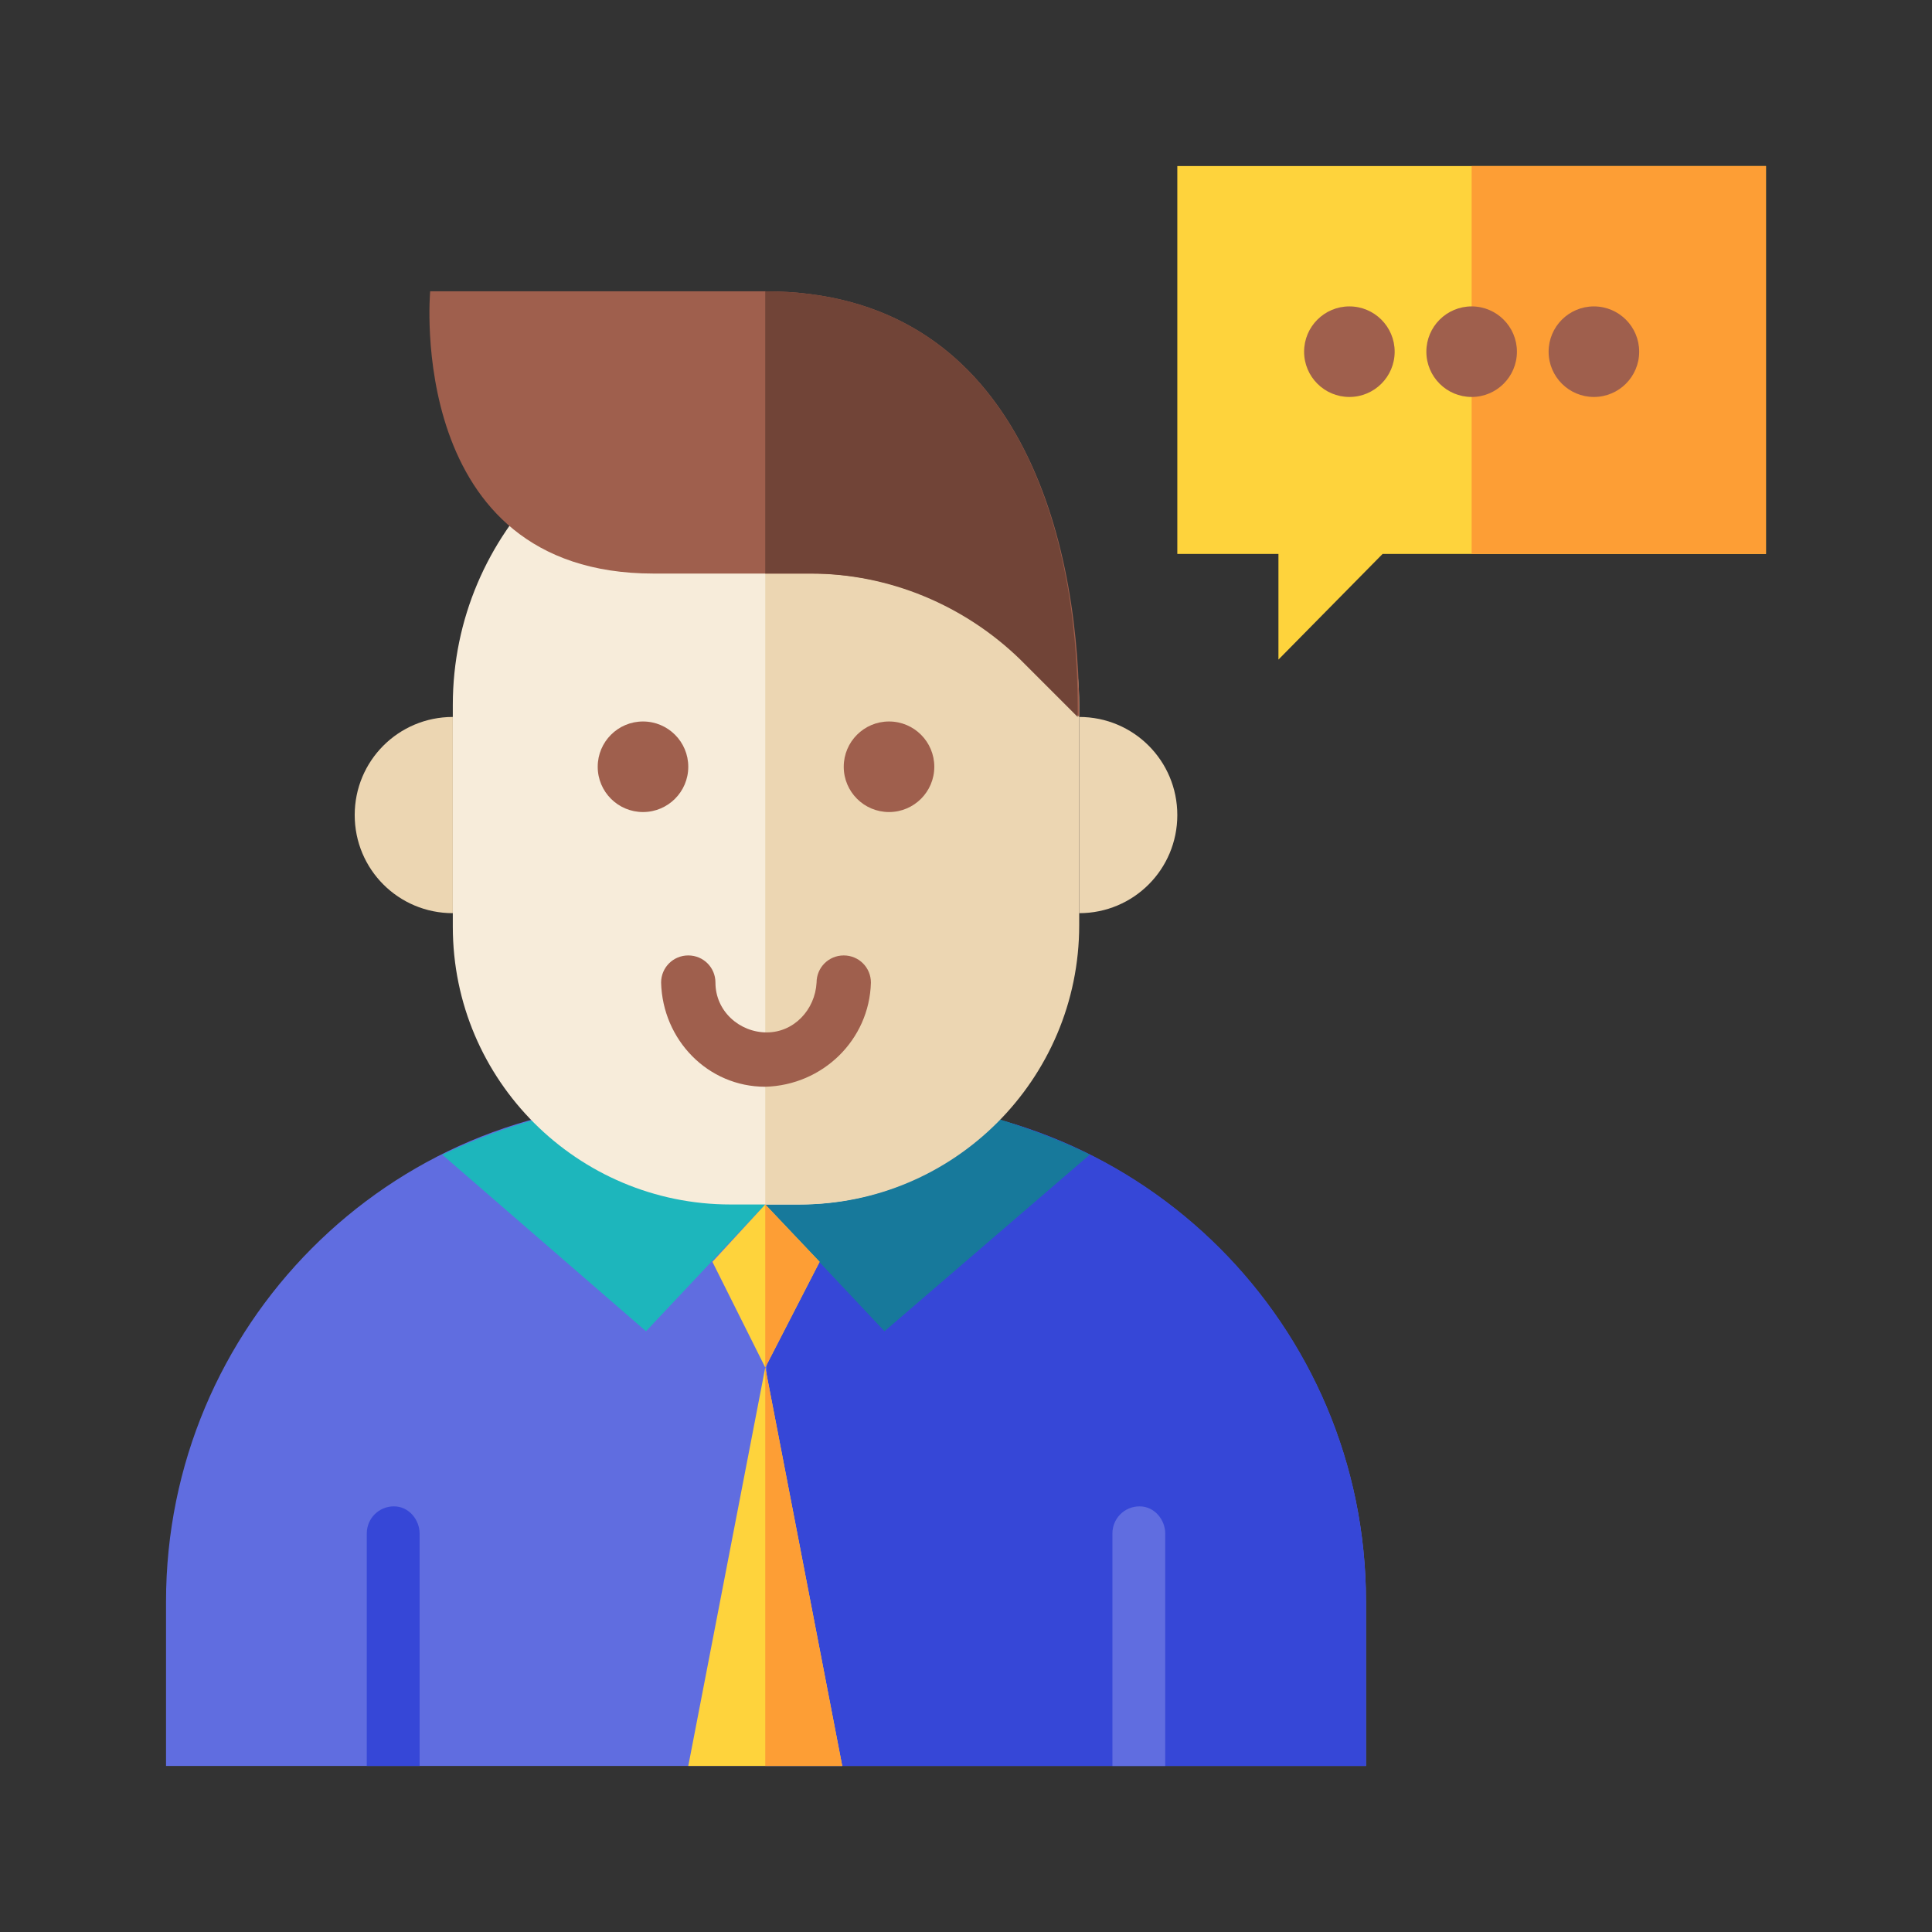 <svg id="Layer_1" enable-background="new 0 0 128 128" height="512" viewBox="0 0 128 128" width="512" xmlns="http://www.w3.org/2000/svg"><rect x="0" y="0" width="128" height="128" fill="#333333" stroke="none"/><path d="m117 11h-39v25.7h6.7v7l6.9-7h25.4z" fill="#fed33c"/><path d="m97.5 11h19.5v25.7h-19.5z" fill="#fd9e35"/><path d="m90.5 106.1v10.9h-79.5v-10.9c0-18.2 14.7-33.1 33-33.1h.1 13.3c18.2 0 33.1 14.8 33.1 33.1z" fill="#606de0"/><path d="m57.4 73h-6.6v44h39.7v-10.9c0-18.3-14.8-33.1-33.1-33.1z" fill="#3647d7"/><path d="m50.7 79.8-7.9 8.4-13.5-11.7c2.1-1 4.2-1.8 6.4-2.4z" fill="#1db6bc"/><path d="m72.2 76.5-13.6 11.7-7.9-8.4 15-5.8c2.3.7 4.5 1.5 6.5 2.5z" fill="#17799b"/><path d="m50.7 26c11.4 0 20.7 9.3 20.7 20.7v14.6c0 10.2-8.3 18.5-18.5 18.5h-4.5c-10.1 0-18.4-8.2-18.4-18.4v-14.7c0-11.4 9.3-20.7 20.7-20.7z" fill="#f7ecda"/><path d="m50.7 26v53.8h2.3c10.2 0 18.5-8.3 18.5-18.5v-14.6c0-11.4-9.3-20.7-20.8-20.7z" fill="#ecd6b2"/><path d="m23.5 54c0 3.6 2.9 6.5 6.5 6.5v-13c-3.6 0-6.5 2.9-6.5 6.5z" fill="#ecd6b2"/><path d="m78 54c0 3.6-2.9 6.5-6.5 6.5v-13c3.6 0 6.5 2.9 6.5 6.5z" fill="#ecd6b2"/><path d="m27.8 101.6v15.4h-3.5v-15.4c0-1 .8-1.8 1.8-1.8s1.7.9 1.7 1.8z" fill="#3647d7"/><path d="m77.2 101.6v15.4h-3.5v-15.4c0-1 .8-1.8 1.8-1.8s1.7.9 1.7 1.8z" fill="#606de0"/><path d="m50.7 90.6-3.5-7 3.5-3.8 3.6 3.8z" fill="#fed33c"/><path d="m55.8 117h-10.2l5.1-26.4z" fill="#fed33c"/><g fill="#9f5f4d"><path d="m50.7 19.3h-22.2s-1.7 18.7 14.8 18.7h10.5c5.2 0 10.2 2.1 13.9 5.7l3.8 3.8v-.7c-.1-11.5-4.2-27.5-20.8-27.5z"/><path d="m50.7 72c-3.8 0-6.8-3.1-6.9-6.9 0-1 .8-1.8 1.8-1.8s1.8.8 1.8 1.8c0 1.9 1.6 3.3 3.4 3.3s3.2-1.5 3.3-3.3c0-1 .8-1.8 1.8-1.8s1.8.8 1.8 1.8c-.1 3.8-3.2 6.8-7 6.9z"/><circle cx="42.6" cy="50.8" r="3"/><circle cx="58.9" cy="50.8" r="3"/><circle cx="89.4" cy="23.3" r="3"/><circle cx="105.6" cy="23.3" r="3"/><circle cx="97.5" cy="23.3" r="3"/></g><path d="m50.7 19.3v18.7h3c5.2 0 10.2 2.1 13.9 5.7l3.8 3.8v-.7c0-11.5-4.1-27.5-20.7-27.5z" fill="#714437"/><path d="m50.7 117v-26.4l5.1 26.4z" fill="#fd9e35"/><path d="m50.7 79.8 3.6 3.8-3.6 7z" fill="#fd9e35"/></svg>